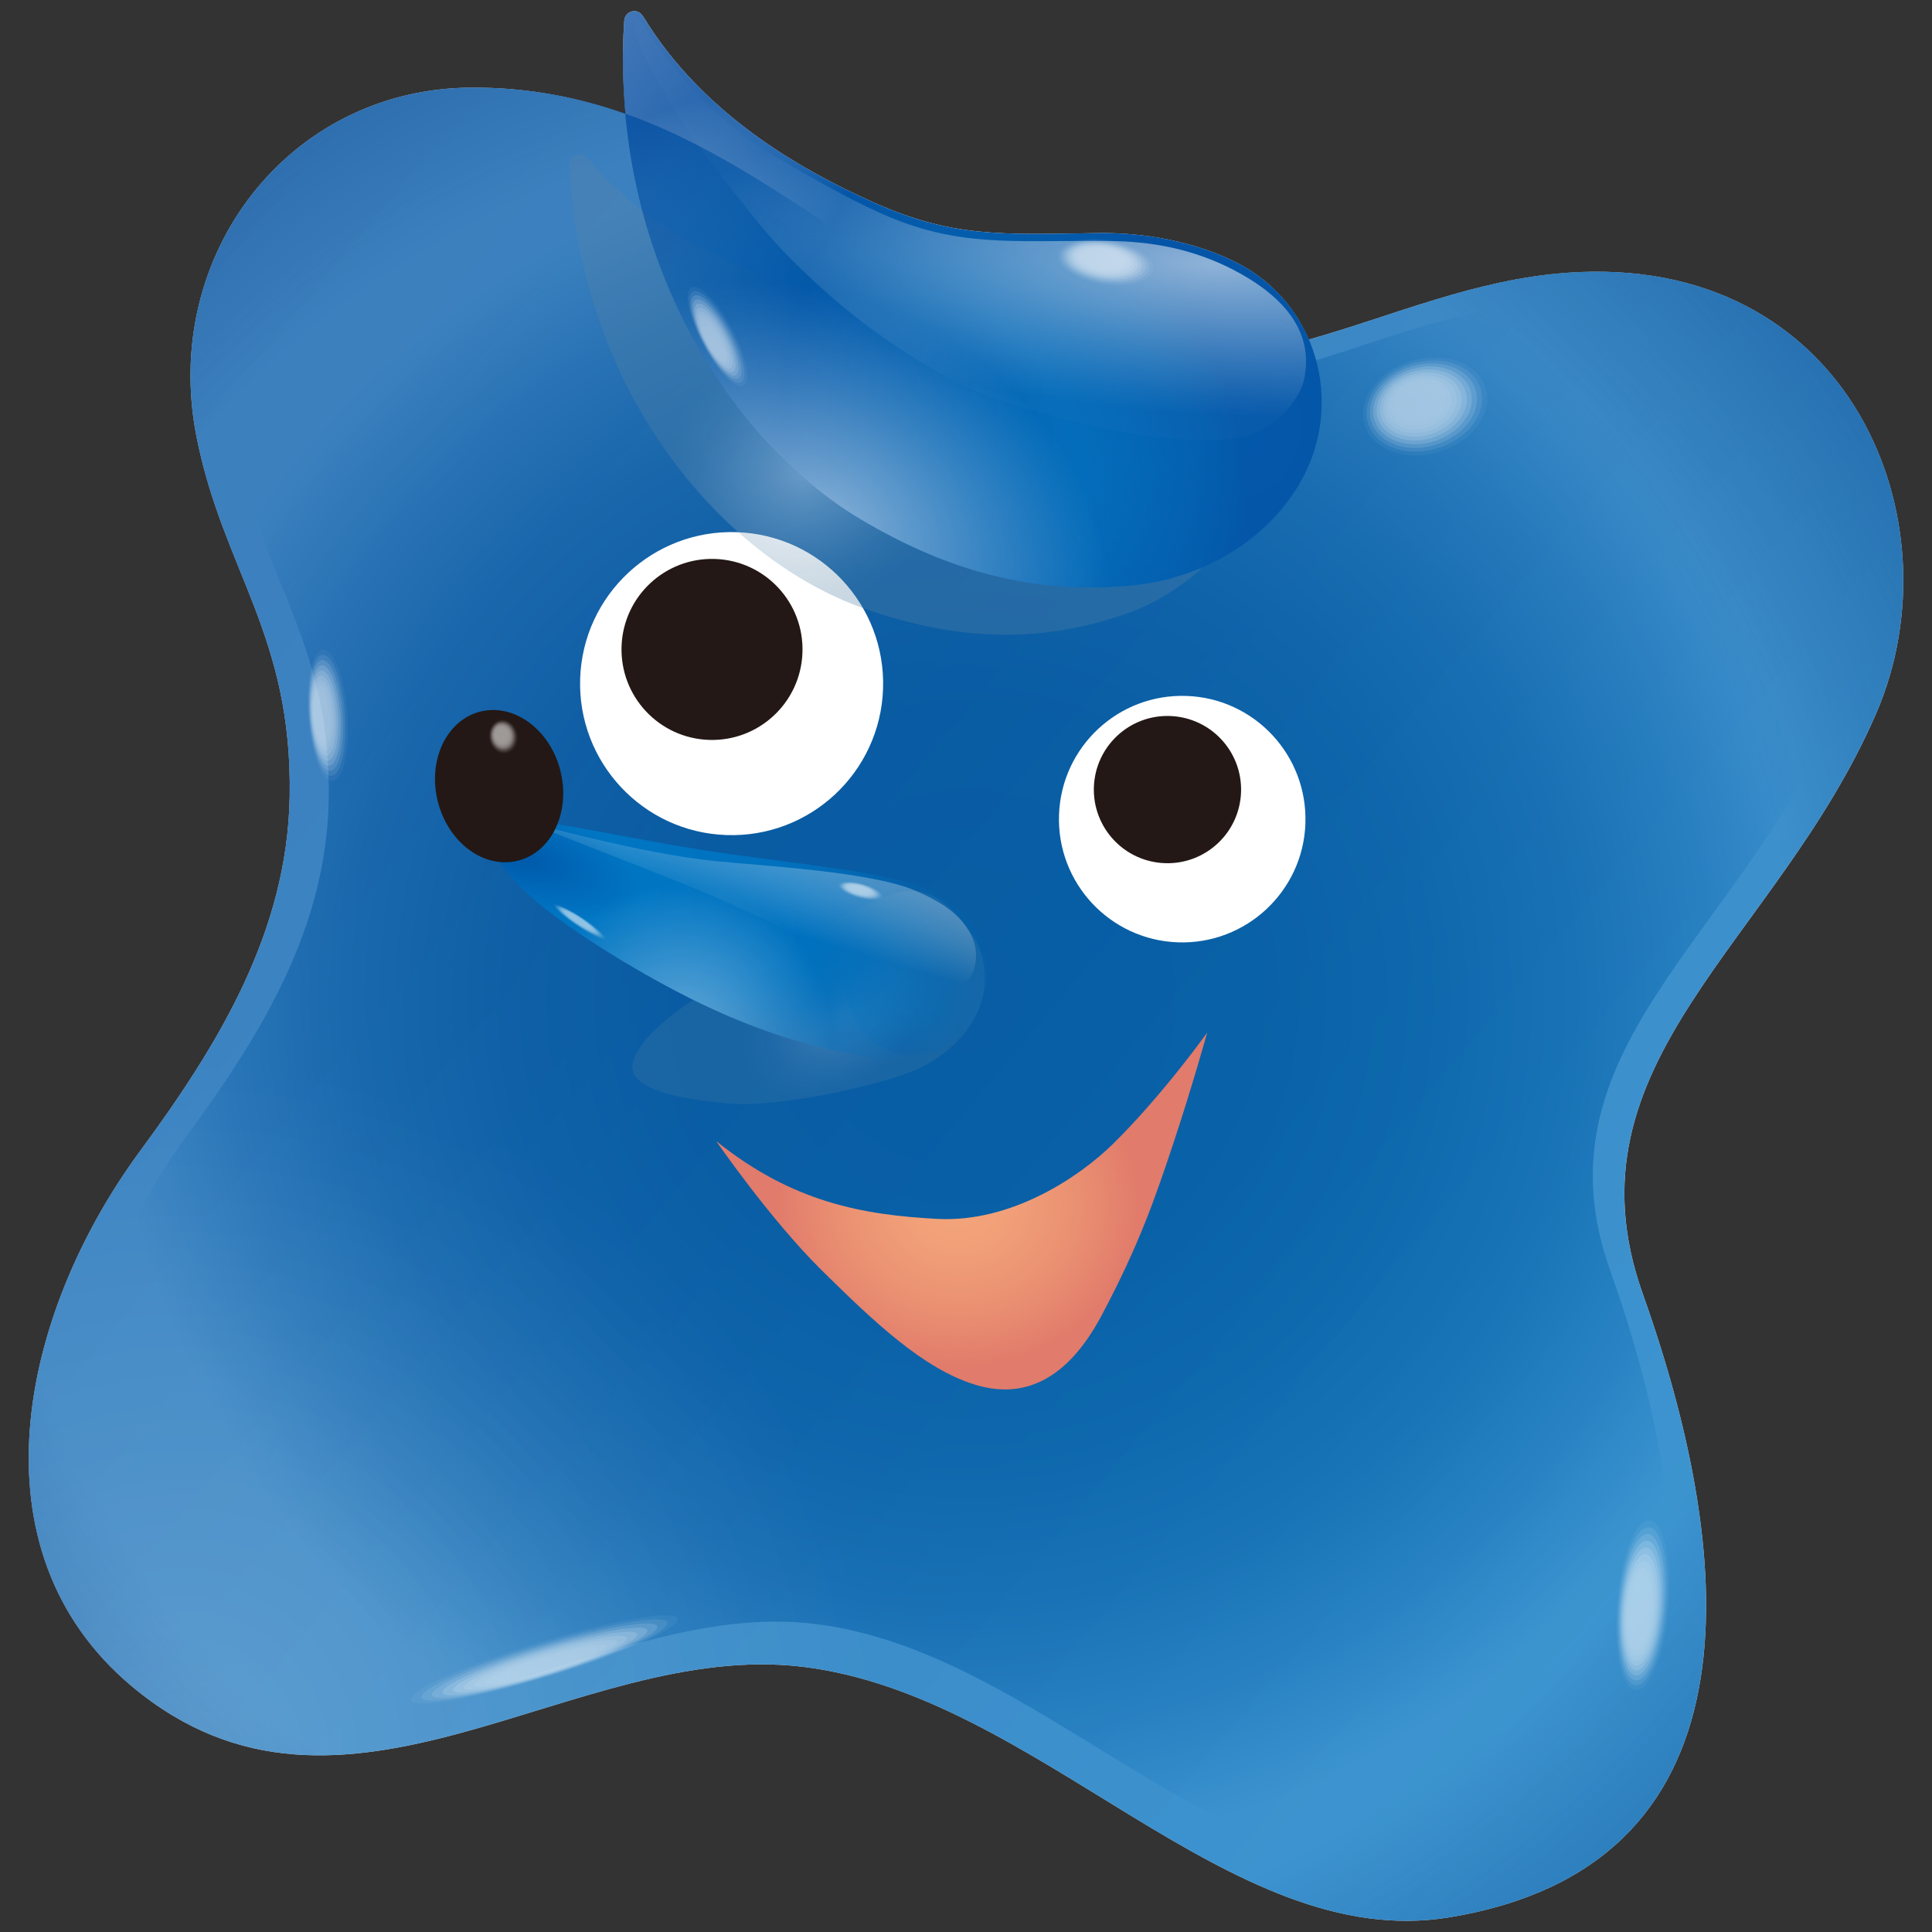 <?xml version="1.0" encoding="UTF-8"?>
<svg xmlns="http://www.w3.org/2000/svg" xmlns:xlink="http://www.w3.org/1999/xlink" version="1.1" viewBox="0 0 512 512">
  <rect x="0" y="0" width="512" height="512" fill="#333333" stroke="none"/>
  <!-- Generator: Adobe Illustrator 29.7.1, SVG Export Plug-In . SVG Version: 2.1.1 Build 8)  -->
  <defs>
    <style>
      .st0 {
        fill: url(#radial-gradient11);
      }

      .st0, .st1 {
        opacity: .58;
      }

      .st1 {
        fill: url(#radial-gradient10);
      }

      .st2 {
        fill: url(#linear-gradient1);
        opacity: .28;
      }

      .st3 {
        fill: url(#radial-gradient12);
      }

      .st4 {
        fill: url(#radial-gradient);
      }

      .st4, .st5, .st6, .st7, .st8 {
        mix-blend-mode: multiply;
      }

      .st9 {
        opacity: .08;
      }

      .st9, .st10, .st11, .st12, .st13, .st14, .st15, .st16, .st17, .st18, .st19, .st20, .st21, .st22 {
        fill: #fff;
      }

      .st10 {
        opacity: .23;
      }

      .st11 {
        opacity: .15;
      }

      .st12 {
        opacity: .54;
      }

      .st13 {
        opacity: .46;
      }

      .st14 {
        opacity: .31;
      }

      .st15 {
        opacity: .92;
      }

      .st16 {
        opacity: .38;
      }

      .st17 {
        opacity: .62;
      }

      .st18 {
        opacity: .77;
      }

      .st19 {
        opacity: .85;
      }

      .st20 {
        opacity: .69;
      }

      .st23 {
        isolation: isolate;
      }

      .st5 {
        fill: url(#radial-gradient4);
        opacity: .2;
      }

      .st6 {
        fill: url(#radial-gradient7);
        opacity: .36;
      }

      .st7 {
        fill: url(#radial-gradient3);
        opacity: .24;
      }

      .st24 {
        fill: url(#linear-gradient);
        opacity: .77;
      }

      .st25 {
        fill: #231815;
      }

      .st22 {
        opacity: 0;
      }

      .st8 {
        fill: url(#radial-gradient1);
      }

      .st26 {
        opacity: .56;
      }

      .st27 {
        fill: url(#radial-gradient8);
      }

      .st28 {
        fill: url(#radial-gradient5);
      }

      .st29 {
        fill: url(#radial-gradient9);
        opacity: .7;
      }

      .st30 {
        fill: url(#radial-gradient6);
        opacity: .39;
      }

      .st31 {
        fill: url(#radial-gradient2);
        opacity: .19;
      }
    </style>
    <radialGradient id="radial-gradient" cx="485.53" cy="-159.37" fx="485.53" fy="-159.37" r="118.38" gradientTransform="translate(-690.92 539.49) rotate(1.98) scale(1.93)" gradientUnits="userSpaceOnUse">
      <stop offset="0" stop-color="#002154" stop-opacity=".89"/>
      <stop offset=".34" stop-color="#002155" stop-opacity=".86"/>
      <stop offset=".54" stop-color="#002359" stop-opacity=".76"/>
      <stop offset=".71" stop-color="#002760" stop-opacity=".59"/>
      <stop offset=".85" stop-color="#002d6a" stop-opacity=".35"/>
      <stop offset=".98" stop-color="#003378" stop-opacity=".04"/>
      <stop offset="1" stop-color="#00357a" stop-opacity="0"/>
    </radialGradient>
    <linearGradient id="linear-gradient" x1="284.09" y1="-328.38" x2="724.33" y2="15.58" gradientTransform="translate(-257.38 404.26) rotate(1.98)" gradientUnits="userSpaceOnUse">
      <stop offset="0" stop-color="#0056a8"/>
      <stop offset="1" stop-color="#0076c3"/>
    </linearGradient>
    <radialGradient id="radial-gradient1" cx="474.82" cy="-153.14" fx="474.82" fy="-153.14" r="209.02" gradientTransform="translate(-690.92 539.49) rotate(1.98) scale(1.93)" gradientUnits="userSpaceOnUse">
      <stop offset=".6" stop-color="#00357a" stop-opacity="0"/>
      <stop offset="1" stop-color="#00489e" stop-opacity=".89"/>
    </radialGradient>
    <radialGradient id="radial-gradient2" cx="381.82" cy="-51.81" fx="381.82" fy="-51.81" r="168.09" gradientTransform="translate(-690.92 539.49) rotate(1.98) scale(1.93)" gradientUnits="userSpaceOnUse">
      <stop offset="0" stop-color="#fff" stop-opacity=".95"/>
      <stop offset=".13" stop-color="#fff" stop-opacity=".71"/>
      <stop offset=".34" stop-color="#fff" stop-opacity=".35"/>
      <stop offset=".49" stop-color="#fff" stop-opacity=".12"/>
      <stop offset=".56" stop-color="#fff" stop-opacity=".03"/>
    </radialGradient>
    <radialGradient id="radial-gradient3" cx="740.86" cy="1249.72" fx="740.86" fy="1249.72" r="32.96" gradientTransform="translate(-472.52 -1531.17) rotate(-5.92) scale(1.7 1.49) skewX(-19.51)" gradientUnits="userSpaceOnUse">
      <stop offset="0" stop-color="#fff"/>
      <stop offset="0" stop-color="#fcfcfd" stop-opacity="1"/>
      <stop offset=".13" stop-color="#c1d1de" stop-opacity=".96"/>
      <stop offset=".24" stop-color="#93afc6" stop-opacity=".93"/>
      <stop offset=".33" stop-color="#7197b4" stop-opacity=".9"/>
      <stop offset=".41" stop-color="#5d88a9" stop-opacity=".89"/>
      <stop offset=".46" stop-color="#5683a6" stop-opacity=".89"/>
    </radialGradient>
    <radialGradient id="radial-gradient4" cx="480.08" cy="-174.69" fx="480.08" fy="-174.69" r="19.16" gradientTransform="translate(-727.49 471.52) rotate(8.72) scale(1.93)" gradientUnits="userSpaceOnUse">
      <stop offset="0" stop-color="#0058aa"/>
      <stop offset=".29" stop-color="#0071be"/>
      <stop offset=".44" stop-color="#0071be" stop-opacity=".94"/>
      <stop offset=".7" stop-color="#0071be" stop-opacity=".79"/>
      <stop offset="1" stop-color="#0071be" stop-opacity=".58"/>
    </radialGradient>
    <radialGradient id="radial-gradient5" cx="423.34" cy="-192.82" fx="423.34" fy="-192.82" r="69.42" gradientTransform="translate(-686.56 123.17) rotate(17.21) scale(1.93 .75)" gradientUnits="userSpaceOnUse">
      <stop offset="0" stop-color="#0058aa"/>
      <stop offset=".26" stop-color="#0076c3"/>
      <stop offset=".61" stop-color="#0071be"/>
      <stop offset=".64" stop-color="#0071be" stop-opacity=".94"/>
      <stop offset=".71" stop-color="#0071be" stop-opacity=".79"/>
      <stop offset=".79" stop-color="#0071be" stop-opacity=".54"/>
      <stop offset=".89" stop-color="#0071be" stop-opacity=".21"/>
      <stop offset=".95" stop-color="#0071be" stop-opacity="0"/>
    </radialGradient>
    <radialGradient id="radial-gradient6" cx="449.58" cy="-172.78" fx="449.58" fy="-172.78" r="29.93" gradientTransform="translate(-744.21 347.63) rotate(16.16) scale(1.93 1.9)" gradientUnits="userSpaceOnUse">
      <stop offset="0" stop-color="#fff"/>
      <stop offset=".27" stop-color="#fff" stop-opacity=".62"/>
      <stop offset=".69" stop-color="#fff" stop-opacity="0"/>
    </radialGradient>
    <linearGradient id="linear-gradient1" x1="454.33" y1="-236.39" x2="450.61" y2="-209.96" gradientTransform="translate(-281.76 388.72) rotate(8.72)" gradientUnits="userSpaceOnUse">
      <stop offset="0" stop-color="#fff"/>
      <stop offset=".07" stop-color="#fff" stop-opacity=".96"/>
      <stop offset=".18" stop-color="#fff" stop-opacity=".84"/>
      <stop offset=".33" stop-color="#fff" stop-opacity=".66"/>
      <stop offset=".51" stop-color="#fff" stop-opacity=".4"/>
      <stop offset=".72" stop-color="#fff" stop-opacity=".08"/>
      <stop offset=".77" stop-color="#fff" stop-opacity="0"/>
    </linearGradient>
    <radialGradient id="radial-gradient7" cx="1773.05" cy="-1389.16" fx="1773.05" fy="-1389.16" r="46.83" gradientTransform="translate(-3889.62 1015.06) rotate(24.08) scale(1.75 1.79) skewX(-6.57)" xlink:href="#radial-gradient3"/>
    <radialGradient id="radial-gradient8" cx="1431.21" cy="-1713.45" fx="1431.21" fy="-1713.45" r="108.51" gradientTransform="translate(-3657.81 1757.45) rotate(27.69) scale(1.93)" gradientUnits="userSpaceOnUse">
      <stop offset="0" stop-color="#0076c3"/>
      <stop offset=".56" stop-color="#0056a8"/>
      <stop offset="1" stop-color="#0056a8" stop-opacity="0"/>
    </radialGradient>
    <radialGradient id="radial-gradient9" cx="1386.9" cy="-1675.58" fx="1386.9" fy="-1675.58" r="59.63" gradientTransform="translate(-3657.81 1757.45) rotate(27.69) scale(1.93)" gradientUnits="userSpaceOnUse">
      <stop offset=".63" stop-color="#00489e" stop-opacity="0"/>
      <stop offset="1" stop-color="#00489e"/>
    </radialGradient>
    <radialGradient id="radial-gradient10" cx="1388.03" cy="-1673.31" fx="1388.03" fy="-1673.31" r="74.33" gradientTransform="translate(-3267.2 1013.16) rotate(27.69) scale(1.93 1.43)" xlink:href="#radial-gradient2"/>
    <radialGradient id="radial-gradient11" cx="1264.65" cy="-1728.32" fx="1264.65" fy="-1728.32" r="70.05" gradientTransform="translate(2890.85 -752.41) rotate(-176.33) scale(2.02 .57) skewX(.7)" gradientUnits="userSpaceOnUse">
      <stop offset="0" stop-color="#fff" stop-opacity=".95"/>
      <stop offset=".24" stop-color="#fff" stop-opacity=".71"/>
      <stop offset=".61" stop-color="#fff" stop-opacity=".35"/>
      <stop offset=".87" stop-color="#fff" stop-opacity=".12"/>
      <stop offset="1" stop-color="#fff" stop-opacity=".03"/>
    </radialGradient>
    <radialGradient id="radial-gradient12" cx="150.19" cy="-177.66" fx="150.19" fy="-177.66" r="59.4" gradientTransform="translate(98.76 474.03) rotate(1.79) scale(1 .9)" gradientUnits="userSpaceOnUse">
      <stop offset="0" stop-color="#f4a57a"/>
      <stop offset=".24" stop-color="#f19f78"/>
      <stop offset=".53" stop-color="#ea9072"/>
      <stop offset=".81" stop-color="#e17b6b"/>
    </radialGradient>
  </defs>
  <g class="st23">
    <g id="_レイヤー_1" data-name="レイヤー_1">
      <g>
        <path class="st21" d="M415.05,72.31c-24.14,1.76-45.63,11.3-68.23,17.69-3.49-8.14-9.56-15.22-18.01-19.81-11.51-6.24-26.04-8.59-37.57-8.42-26.28.39-38.84,1.2-59.85-8.18-19.63-8.77-45.4-23.69-60.81-49.03,0,0-.3-.42-.44-.59-.64-.84-1.66-1.22-2.76-.93-.97.25-1.65,1.06-1.87,1.96-.08.31-.08.55-.12,1.04-.52,8.28-.32,16.34.39,24.18-12.39-4.38-25.81-7.1-41.05-7-48.24.35-82.09,44.36-72.67,92.4,6.98,35.5,25.48,52.61,24.71,95.51-.65,35.76-18.69,65.47-39.71,94-31.68,43.07-45.31,105.57-2.13,141.75,56.2,47.07,117.17-12.36,177.56-5.19,62.81,7.4,113.05,76.05,171.57,66.43,81.96-13.46,77.22-92.4,51.29-165.23-21.9-61.46,35.6-93.1,61.89-153.92,21.99-50.87-7.11-122.17-82.18-116.67Z"/>
        <g>
          <path class="st4" d="M485.34,190.96c-24.92,57.6-79.37,87.58-58.61,145.8,24.55,68.98,29.05,143.74-48.59,156.49-55.41,9.1-103-55.91-162.48-62.93-57.21-6.78-114.94,49.5-168.17,4.92-40.91-34.26-27.99-93.47,2.01-134.26,19.92-27.01,37-55.16,37.61-89.03.73-40.62-16.81-56.84-23.4-90.46-8.93-45.49,23.13-87.17,68.81-87.51,54.46-.39,84.64,36.6,128.35,57,17.01,7.93,34.89,13.03,54.5,11.51,32.44-2.52,59.75-19.67,92.13-22.05,71.11-5.2,98.67,62.32,77.84,110.5Z"/>
          <path class="st24" d="M497.23,188.97c-26.29,60.82-83.79,92.46-61.89,153.92,25.93,72.83,30.67,151.77-51.29,165.23-58.52,9.62-108.76-59.03-171.57-66.43-60.39-7.17-121.36,52.26-177.56,5.19-43.19-36.17-29.55-98.68,2.13-141.75,21.02-28.53,39.06-58.24,39.71-94,.77-42.9-17.74-60.01-24.71-95.51-9.42-48.04,24.43-92.05,72.67-92.4,57.49-.4,89.37,38.65,135.5,60.19,17.97,8.38,36.85,13.75,57.55,12.15,34.24-2.66,63.09-20.77,97.28-23.27,75.07-5.5,104.18,65.79,82.18,116.67Z"/>
          <path class="st8" d="M497.23,188.97c-26.29,60.82-83.79,92.46-61.89,153.92,25.93,72.83,30.67,151.77-51.29,165.23-58.52,9.62-108.76-59.03-171.57-66.43-60.39-7.17-121.36,52.26-177.56,5.19-43.19-36.17-29.55-98.68,2.13-141.75,21.02-28.53,39.06-58.24,39.71-94,.77-42.9-17.74-60.01-24.71-95.51-9.42-48.04,24.43-92.05,72.67-92.4,57.49-.4,89.37,38.65,135.5,60.19,17.97,8.38,36.85,13.75,57.55,12.15,34.24-2.66,63.09-20.77,97.28-23.27,75.07-5.5,104.18,65.79,82.18,116.67Z"/>
          <path class="st31" d="M497.23,188.97c-26.29,60.82-83.79,92.46-61.89,153.92,25.93,72.83,30.67,151.77-51.29,165.23-58.52,9.62-108.76-59.03-171.57-66.43-60.39-7.17-121.36,52.26-177.56,5.19-43.19-36.17-29.55-98.68,2.13-141.75,21.02-28.53,39.06-58.24,39.71-94,.77-42.9-17.74-60.01-24.71-95.51-9.42-48.04,24.43-92.05,72.67-92.4,57.49-.4,89.37,38.65,135.5,60.19,17.97,8.38,36.85,13.75,57.55,12.15,34.24-2.66,63.09-20.77,97.28-23.27,75.07-5.5,104.18,65.79,82.18,116.67Z"/>
          <g class="st26">
            <path class="st22" d="M374.06,94.92c9.46-2.82,18.89.63,21,7.76,2.13,7.12-3.82,15.18-13.3,18.02-9.47,2.84-18.87-.64-21-7.76-2.13-7.13,3.82-15.19,13.3-18.02Z"/>
            <path class="st9" d="M374.07,95.64c8.86-2.64,17.67.59,19.66,7.26,1.99,6.66-3.57,14.21-12.45,16.86-8.86,2.66-17.66-.6-19.66-7.26-1.99-6.67,3.58-14.21,12.45-16.86Z"/>
            <path class="st11" d="M374.09,96.37c8.25-2.46,16.46.55,18.31,6.76,1.86,6.21-3.33,13.24-11.59,15.71-8.26,2.48-16.45-.56-18.31-6.76-1.85-6.21,3.33-13.24,11.59-15.71Z"/>
            <path class="st10" d="M374.11,97.1c7.64-2.28,15.25.51,16.96,6.26,1.72,5.75-3.08,12.26-10.74,14.55-7.65,2.3-15.24-.52-16.96-6.26-1.72-5.75,3.09-12.27,10.74-14.55Z"/>
            <path class="st14" d="M374.13,97.83c7.04-2.1,14.04.47,15.62,5.77,1.58,5.29-2.84,11.29-9.89,13.4-7.04,2.11-14.03-.47-15.62-5.76-1.58-5.3,2.84-11.29,9.89-13.4Z"/>
            <path class="st16" d="M374.15,98.56c6.43-1.92,12.83.43,14.27,5.27,1.45,4.84-2.59,10.32-9.04,12.24-6.43,1.93-12.82-.43-14.27-5.27-1.44-4.84,2.6-10.32,9.03-12.24Z"/>
            <path class="st13" d="M374.17,99.29c5.83-1.74,11.62.39,12.93,4.77,1.31,4.38-2.35,9.34-8.18,11.09-5.83,1.75-11.61-.39-12.92-4.77-1.31-4.38,2.35-9.35,8.18-11.09Z"/>
            <path class="st12" d="M374.19,100.02c5.22-1.56,10.41.35,11.58,4.27,1.17,3.93-2.1,8.37-7.33,9.93-5.22,1.57-10.4-.35-11.58-4.27-1.17-3.93,2.11-8.37,7.33-9.93Z"/>
            <path class="st17" d="M374.21,100.75c4.62-1.38,9.2.31,10.23,3.78,1.04,3.47-1.86,7.39-6.48,8.78-4.61,1.39-9.19-.31-10.23-3.77-1.03-3.47,1.87-7.4,6.48-8.78Z"/>
            <path class="st20" d="M374.23,101.48c4.01-1.2,7.99.27,8.89,3.28.9,3.02-1.61,6.42-5.62,7.62-4,1.21-7.98-.27-8.88-3.28-.9-3.01,1.62-6.43,5.62-7.62Z"/>
            <path class="st18" d="M374.25,102.21c3.4-1.01,6.78.23,7.54,2.78.76,2.56-1.37,5.45-4.77,6.47-3.4,1.02-6.77-.23-7.54-2.78-.76-2.55,1.38-5.45,4.77-6.47Z"/>
            <path class="st19" d="M374.27,102.93c2.8-.83,5.57.19,6.19,2.28.63,2.1-1.12,4.47-3.92,5.31-2.79.84-5.56-.18-6.19-2.28s1.13-4.48,3.92-5.31Z"/>
            <path class="st15" d="M374.29,103.66c2.19-.65,4.36.15,4.85,1.79.49,1.65-.88,3.5-3.07,4.16-2.18.66-4.35-.14-4.84-1.78s.89-3.51,3.06-4.16Z"/>
            <path class="st21" d="M374.31,104.39c1.59-.47,3.14.11,3.5,1.29.36,1.19-.63,2.53-2.21,3-1.57.48-3.14-.1-3.5-1.28-.35-1.18.64-2.53,2.21-3Z"/>
          </g>
          <g class="st26">
            <path class="st22" d="M92.66,189.15c.74,10.32-1.14,18.88-4.22,19.1-3.08.23-6.17-7.96-6.93-18.29-.75-10.32,1.14-18.87,4.22-19.1s6.17,7.96,6.92,18.29Z"/>
            <path class="st9" d="M92.04,189.19c.69,9.58-1.06,17.51-3.91,17.72s-5.73-7.39-6.43-16.98c-.7-9.58,1.06-17.52,3.92-17.72,2.86-.21,5.73,7.39,6.43,16.98Z"/>
            <path class="st11" d="M91.42,189.24c.63,8.84-.97,16.16-3.61,16.35s-5.28-6.82-5.93-15.66c-.64-8.84.98-16.16,3.61-16.35,2.63-.19,5.29,6.82,5.93,15.66Z"/>
            <path class="st10" d="M90.81,189.28c.58,8.1-.89,14.8-3.31,14.98s-4.84-6.25-5.44-14.35c-.59-8.1.9-14.8,3.31-14.98,2.41-.18,4.84,6.25,5.43,14.35Z"/>
            <path class="st14" d="M90.19,189.33c.53,7.36-.81,13.45-3,13.61s-4.4-5.67-4.94-13.03c-.53-7.36.82-13.45,3.01-13.61,2.19-.16,4.4,5.67,4.94,13.03Z"/>
            <path class="st16" d="M89.57,189.37c.47,6.62-.73,12.09-2.7,12.24s-3.96-5.1-4.44-11.72c-.48-6.61.74-12.09,2.7-12.24,1.97-.15,3.96,5.1,4.44,11.72Z"/>
            <path class="st13" d="M88.96,189.42c.42,5.88-.65,10.74-2.4,10.86s-3.51-4.53-3.95-10.4c-.42-5.87.65-10.73,2.4-10.86,1.75-.13,3.51,4.53,3.94,10.4Z"/>
            <path class="st12" d="M88.34,189.46c.36,5.14-.57,9.38-2.09,9.49s-3.07-3.95-3.45-9.09c-.37-5.13.57-9.38,2.1-9.49,1.53-.11,3.07,3.95,3.44,9.09Z"/>
            <path class="st17" d="M87.73,189.51c.31,4.4-.48,8.02-1.79,8.12s-2.63-3.38-2.95-7.77c-.31-4.39.49-8.02,1.8-8.12,1.31-.1,2.63,3.38,2.95,7.77Z"/>
            <path class="st20" d="M87.11,189.55c.26,3.65-.4,6.67-1.49,6.75s-2.18-2.81-2.45-6.46c-.26-3.65.41-6.66,1.49-6.75,1.09-.08,2.18,2.81,2.45,6.46Z"/>
            <path class="st18" d="M86.49,189.6c.2,2.91-.32,5.31-1.19,5.38s-1.74-2.24-1.96-5.14c-.21-2.91.33-5.31,1.19-5.38.87-.07,1.74,2.24,1.95,5.14Z"/>
            <path class="st19" d="M85.88,189.64c.15,2.17-.24,3.96-.88,4s-1.3-1.66-1.46-3.83.25-3.95.89-4c.65-.05,1.3,1.66,1.46,3.83Z"/>
            <path class="st15" d="M85.26,189.69c.1,1.43-.16,2.6-.58,2.63s-.86-1.09-.96-2.51.16-2.6.58-2.63c.43-.04.86,1.09.96,2.51Z"/>
            <path class="st21" d="M84.65,189.73c.04.69-.08,1.25-.28,1.26-.21.02-.41-.52-.46-1.2-.04-.68.08-1.24.28-1.26.21-.02.41.52.46,1.2Z"/>
          </g>
          <g class="st26">
            <path class="st22" d="M142.69,434.73c21.01-6.42,38.71-9.45,39.52-6.78.81,2.68-15.55,10.04-36.56,16.46-21,6.42-38.69,9.45-39.51,6.77-.81-2.67,15.56-10.03,36.55-16.45Z"/>
            <path class="st9" d="M142.86,435.26c19.5-5.96,35.93-8.77,36.68-6.29.76,2.49-14.43,9.32-33.93,15.27-19.49,5.96-35.91,8.77-36.67,6.29-.75-2.48,14.44-9.31,33.92-15.26Z"/>
            <path class="st11" d="M143.03,435.8c18-5.5,33.14-8.09,33.84-5.81.7,2.29-13.31,8.6-31.31,14.09-17.99,5.5-33.13,8.09-33.83,5.8-.7-2.29,13.32-8.59,31.29-14.08Z"/>
            <path class="st10" d="M143.19,436.33c16.49-5.04,30.36-7.41,31-5.32.64,2.1-12.2,7.88-28.68,12.91-16.48,5.04-30.35,7.41-31,5.31-.64-2.1,12.21-7.87,28.67-12.9Z"/>
            <path class="st14" d="M143.36,436.87c14.98-4.58,27.58-6.74,28.17-4.83.58,1.91-11.08,7.15-26.05,11.72-14.97,4.58-27.57,6.73-28.16,4.83-.58-1.9,11.09-7.15,26.04-11.72Z"/>
            <path class="st16" d="M143.53,437.4c13.47-4.12,24.8-6.06,25.33-4.34.52,1.72-9.96,6.43-23.42,10.54-13.46,4.11-24.79,6.06-25.32,4.34-.52-1.71,9.97-6.43,23.42-10.54Z"/>
            <path class="st13" d="M143.69,437.94c11.96-3.65,22.02-5.38,22.49-3.86.46,1.52-8.84,5.71-20.8,9.36-11.95,3.65-22.01,5.38-22.48,3.85-.46-1.52,8.86-5.71,20.79-9.35Z"/>
            <path class="st12" d="M143.86,438.47c10.45-3.19,19.24-4.7,19.65-3.37s-7.72,4.99-18.17,8.17c-10.44,3.19-19.23,4.7-19.64,3.37-.4-1.33,7.74-4.99,18.16-8.17Z"/>
            <path class="st17" d="M144.02,439.01c8.94-2.73,16.46-4.02,16.81-2.88s-6.61,4.27-15.54,6.99c-8.93,2.73-16.45,4.02-16.8,2.88-.35-1.13,6.62-4.27,15.54-6.99Z"/>
            <path class="st20" d="M144.19,439.54c7.43-2.27,13.68-3.34,13.97-2.39s-5.49,3.55-12.91,5.81c-7.42,2.27-13.67,3.34-13.96,2.4-.29-.94,5.5-3.55,12.91-5.81Z"/>
            <path class="st18" d="M144.36,440.07c5.92-1.81,10.9-2.66,11.13-1.9s-4.37,2.82-10.29,4.62c-5.91,1.81-10.89,2.66-11.13,1.91-.23-.75,4.39-2.83,10.28-4.63Z"/>
            <path class="st19" d="M144.52,440.61c4.41-1.35,8.11-1.98,8.29-1.42s-3.25,2.1-7.66,3.44c-4.4,1.34-8.11,1.99-8.29,1.42-.17-.56,3.27-2.11,7.66-3.44Z"/>
            <path class="st15" d="M144.69,441.14c2.9-.89,5.33-1.3,5.45-.93s-2.13,1.38-5.03,2.25c-2.89.88-5.33,1.31-5.45.94-.11-.37,2.15-1.39,5.03-2.26Z"/>
            <path class="st21" d="M144.86,441.68c1.39-.43,2.55-.62,2.61-.44.05.17-1.02.66-2.41,1.07-1.38.42-2.55.63-2.61.45-.06-.17,1.04-.66,2.41-1.08Z"/>
          </g>
          <g class="st26">
            <path class="st22" d="M428.18,424.57c1.11-13.26,5.26-23.72,9.29-23.39,4.02.33,6.37,11.35,5.27,24.6-1.11,13.26-5.27,23.72-9.28,23.39-4.03-.35-6.39-11.35-5.28-24.6Z"/>
            <path class="st9" d="M428.54,424.85c1.04-12.41,4.92-22.2,8.69-21.89,3.76.31,5.96,10.62,4.94,23.03-1.04,12.41-4.93,22.2-8.68,21.89-3.77-.32-5.98-10.62-4.94-23.03Z"/>
            <path class="st11" d="M428.9,425.14c.97-11.56,4.59-20.68,8.1-20.39,3.5.29,5.55,9.89,4.6,21.45-.97,11.56-4.6,20.68-8.09,20.39-3.51-.3-5.57-9.9-4.61-21.45Z"/>
            <path class="st10" d="M429.26,425.43c.9-10.71,4.25-19.16,7.5-18.89,3.25.27,5.15,9.17,4.26,19.87-.9,10.71-4.26,19.16-7.49,18.89-3.25-.28-5.16-9.17-4.27-19.87Z"/>
            <path class="st14" d="M429.62,425.71c.82-9.86,3.91-17.64,6.91-17.39,2.99.25,4.74,8.44,3.92,18.29-.83,9.86-3.92,17.64-6.9,17.39-3-.26-4.75-8.44-3.93-18.29Z"/>
            <path class="st16" d="M429.98,426c.75-9.01,3.57-16.12,6.31-15.9,2.73.23,4.33,7.71,3.58,16.72-.75,9.01-3.58,16.12-6.3,15.89s-4.34-7.71-3.59-16.72Z"/>
            <path class="st13" d="M430.34,426.28c.68-8.16,3.24-14.6,5.71-14.4,2.47.21,3.92,6.98,3.24,15.14-.68,8.16-3.24,14.6-5.71,14.39s-3.93-6.99-3.25-15.14Z"/>
            <path class="st12" d="M430.7,426.57c.61-7.31,2.9-13.08,5.12-12.9,2.22.19,3.51,6.26,2.9,13.56-.61,7.31-2.9,13.08-5.11,12.89s-3.52-6.26-2.91-13.56Z"/>
            <path class="st17" d="M431.06,426.86c.54-6.46,2.56-11.56,4.52-11.4s3.1,5.53,2.57,11.99c-.54,6.45-2.56,11.56-4.52,11.4s-3.11-5.53-2.57-11.98Z"/>
            <path class="st20" d="M431.42,427.14c.46-5.61,2.22-10.04,3.93-9.9s2.69,4.8,2.23,10.41c-.47,5.6-2.22,10.04-3.92,9.9s-2.7-4.81-2.23-10.41Z"/>
            <path class="st18" d="M431.78,427.43c.39-4.77,1.89-8.52,3.33-8.4s2.28,4.07,1.89,8.83c-.4,4.75-1.88,8.52-3.33,8.4s-2.29-4.08-1.89-8.83Z"/>
            <path class="st19" d="M432.14,427.72c.32-3.92,1.55-7,2.73-6.9s1.87,3.34,1.55,7.26c-.33,3.9-1.54,7-2.73,6.9s-1.88-3.35-1.55-7.25Z"/>
            <path class="st15" d="M432.5,428c.25-3.07,1.21-5.48,2.14-5.4s1.46,2.62,1.21,5.68c-.25,3.05-1.2,5.48-2.14,5.4s-1.47-2.63-1.21-5.67Z"/>
            <path class="st21" d="M432.86,428.29c.18-2.22.87-3.95,1.54-3.9.67.07,1.06,1.89.87,4.1-.18,2.2-.86,3.95-1.54,3.9-.67-.07-1.06-1.9-.87-4.1Z"/>
          </g>
          <g>
            <path class="st7" d="M203.92,253.5c30.73-15.05,39.12-28.27,54.95-3.94,7.23,16.6-5.22,29.65-17.3,34.42-11.39,4.49-36.21,9.48-48.12,8.48-11.19-.95-26.92-3.33-25.84-10.37,1.18-7.73,15.99-18.63,36.31-28.59Z"/>
            <g>
              <path class="st5" d="M261.45,260.72c-1.85,12.09-12.3,20.27-22.26,18.74-9.95-1.52-16.66-11.69-14.8-23.8,1.85-12.09,10.54-20.48,20.5-18.96,9.97,1.53,18.42,11.91,16.57,24.01Z"/>
              <path class="st28" d="M187.55,225.46c39.52,6.06,66.97,5.79,74.07,23.74,8.71,21.97-11.89,34.11-29.66,31.23-17.32-2.8-37.78-7.72-69.95-27.57-21.79-13.46-33.57-24.5-32.13-33.9.83-5.44,29.3,2.16,57.67,6.51Z"/>
              <path class="st30" d="M187.55,225.46c39.52,6.06,66.97,5.79,74.07,23.74,8.71,21.97-11.89,34.11-29.66,31.23-17.32-2.8-37.78-7.72-69.95-27.57-21.79-13.46-33.57-24.5-32.13-33.9.83-5.44,29.3,2.16,57.67,6.51Z"/>
              <path class="st2" d="M242.09,235.84c9.44,3.89,13.46,7.95,15.54,12.52,1.9,4.2,1.02,8.99-1.3,11.65-2.71,3.09-7.27,3.78-11.15,3.49-9.55-.7-15.74-4.36-23.48-9.39-9.34-6.08-20.86-11.31-31.1-15.91-10.89-4.88-45.32-17.82-50.56-20.31,0,0,29.5,8.3,49.41,10.31,11.95,1.21,40.71,2.74,52.64,7.63Z"/>
              <path class="st25" d="M148.5,204.2c2.77,10.91-2.24,21.61-11.21,23.88-8.97,2.28-18.48-4.71-21.25-15.61-2.78-10.9,2.24-21.6,11.2-23.88,8.97-2.28,18.49,4.71,21.27,15.61Z"/>
              <g class="st26">
                <path class="st22" d="M132.64,190.52c2.2-.37,4.34,1.45,4.78,4.06.44,2.63-.99,5.05-3.2,5.42-2.21.37-4.35-1.46-4.78-4.07-.44-2.62,1-5.05,3.2-5.41Z"/>
                <path class="st9" d="M132.64,190.77c2.06-.34,4.07,1.36,4.48,3.8.41,2.46-.93,4.73-2.99,5.07s-4.07-1.36-4.48-3.81c-.41-2.46.93-4.72,2.99-5.06Z"/>
                <path class="st11" d="M132.64,191.03c1.92-.32,3.79,1.27,4.17,3.54.38,2.29-.87,4.4-2.79,4.73s-3.79-1.27-4.17-3.55c-.38-2.29.87-4.4,2.79-4.72Z"/>
                <path class="st10" d="M132.64,191.28c1.78-.3,3.51,1.17,3.86,3.28.35,2.12-.8,4.08-2.58,4.38s-3.51-1.18-3.86-3.29c-.35-2.12.8-4.08,2.58-4.37Z"/>
                <path class="st14" d="M132.64,191.54c1.64-.27,3.23,1.08,3.56,3.02.33,1.95-.74,3.76-2.38,4.03s-3.23-1.09-3.55-3.03c-.32-1.95.74-3.75,2.37-4.02Z"/>
                <path class="st16" d="M132.63,191.79c1.5-.25,2.96.99,3.25,2.76.3,1.78-.67,3.43-2.17,3.68s-2.95-.99-3.25-2.77c-.3-1.78.68-3.43,2.17-3.68Z"/>
                <path class="st13" d="M132.63,192.05c1.36-.22,2.68.89,2.95,2.5.27,1.61-.61,3.11-1.97,3.34s-2.67-.9-2.94-2.51c-.27-1.61.61-3.11,1.96-3.33Z"/>
                <path class="st12" d="M132.63,192.3c1.22-.2,2.4.8,2.64,2.24.25,1.45-.55,2.79-1.76,2.99s-2.39-.81-2.63-2.25c-.24-1.45.55-2.78,1.75-2.98Z"/>
                <path class="st17" d="M132.63,192.56c1.08-.18,2.12.71,2.33,1.98s-.48,2.46-1.55,2.64-2.11-.72-2.33-1.98c-.21-1.28.48-2.46,1.55-2.64Z"/>
                <path class="st20" d="M132.63,192.81c.94-.15,1.84.62,2.03,1.72s-.42,2.14-1.35,2.29-1.84-.62-2.02-1.72c-.19-1.11.42-2.14,1.34-2.29Z"/>
                <path class="st18" d="M132.63,193.07c.8-.13,1.56.52,1.72,1.46s-.35,1.81-1.14,1.95-1.56-.53-1.71-1.46c-.16-.94.36-1.81,1.14-1.94Z"/>
                <path class="st19" d="M132.62,193.32c.66-.11,1.28.43,1.42,1.2s-.29,1.49-.94,1.6-1.28-.44-1.41-1.2c-.13-.77.29-1.49.93-1.6Z"/>
                <path class="st15" d="M132.62,193.58c.52-.09,1.01.34,1.11.94s-.22,1.17-.73,1.25-1-.35-1.1-.94c-.1-.6.23-1.17.72-1.25Z"/>
                <path class="st21" d="M132.62,193.84c.38-.06.73.24.8.68.08.43-.16.83-.53.9-.38.05-.72-.25-.79-.68-.07-.44.16-.84.52-.9Z"/>
              </g>
              <g class="st26">
                <path class="st22" d="M228.68,234.07c3.44.93,5.98,2.6,5.67,3.73-.31,1.12-3.36,1.28-6.8.35-3.44-.92-5.97-2.59-5.66-3.71.3-1.13,3.33-1.29,6.78-.36Z"/>
                <path class="st9" d="M228.58,234.16c3.22.87,5.6,2.43,5.31,3.49s-3.14,1.19-6.36.32-5.58-2.42-5.3-3.47,3.12-1.21,6.35-.34Z"/>
                <path class="st11" d="M228.49,234.25c3,.81,5.22,2.27,4.95,3.25s-2.92,1.11-5.92.3-5.2-2.26-4.93-3.24,2.91-1.12,5.91-.31Z"/>
                <path class="st10" d="M228.39,234.34c2.78.75,4.83,2.1,4.58,3.01s-2.71,1.04-5.49.28c-2.78-.74-4.82-2.09-4.57-3s2.69-1.04,5.48-.29Z"/>
                <path class="st14" d="M228.3,234.43c2.56.69,4.45,1.93,4.22,2.77s-2.49.96-5.05.26c-2.56-.69-4.44-1.93-4.21-2.76s2.48-.95,5.04-.27Z"/>
                <path class="st16" d="M228.2,234.52c2.34.63,4.06,1.76,3.86,2.53s-2.28.87-4.61.24c-2.34-.63-4.05-1.76-3.85-2.53s2.27-.87,4.61-.24Z"/>
                <path class="st13" d="M228.11,234.61c2.12.57,3.68,1.6,3.49,2.29s-2.06.79-4.18.22c-2.12-.57-3.67-1.6-3.48-2.29s2.05-.79,4.17-.22Z"/>
                <path class="st12" d="M228.01,234.7c1.9.51,3.3,1.43,3.13,2.05s-1.85.71-3.74.2c-1.9-.51-3.29-1.43-3.12-2.05s1.84-.7,3.74-.19Z"/>
                <path class="st17" d="M227.92,234.79c1.68.45,2.91,1.26,2.76,1.81s-1.63.63-3.31.18c-1.68-.45-2.91-1.27-2.76-1.81s1.62-.62,3.3-.17Z"/>
                <path class="st20" d="M227.82,234.88c1.46.39,2.53,1.1,2.4,1.57s-1.42.55-2.87.16c-1.46-.4-2.53-1.1-2.4-1.58s1.41-.54,2.87-.15Z"/>
                <path class="st18" d="M227.73,234.97c1.24.33,2.14.93,2.04,1.33s-1.2.47-2.43.13-2.14-.94-2.03-1.34,1.2-.45,2.43-.12Z"/>
                <path class="st19" d="M227.63,235.06c1.02.27,1.76.76,1.67,1.09s-.99.39-2,.11-1.76-.77-1.67-1.1.98-.37,2-.1Z"/>
                <path class="st15" d="M227.54,235.15c.8.21,1.37.59,1.31.85-.07.27-.77.31-1.56.09s-1.38-.61-1.31-.87c.07-.25.77-.29,1.56-.07Z"/>
                <path class="st21" d="M227.44,235.23c.58.15.99.43.94.61-.05.2-.56.22-1.12.07-.58-.16-1-.44-.95-.63.05-.17.56-.2,1.13-.05Z"/>
              </g>
              <g class="st26">
                <path class="st22" d="M154.5,243.21c4.01,2.66,6.9,5.33,6.48,5.97-.44.64-4.03-1.01-8.03-3.66-4.01-2.67-6.9-5.33-6.48-5.96.43-.63,4.02,1,8.03,3.65Z"/>
                <path class="st9" d="M154.38,243.22c3.75,2.49,6.47,5,6.06,5.59s-3.77-.94-7.52-3.43c-3.75-2.5-6.46-4.99-6.06-5.58s3.76.94,7.52,3.42Z"/>
                <path class="st11" d="M154.26,243.23c3.5,2.32,6.02,4.65,5.65,5.21s-3.51-.88-7-3.19c-3.5-2.33-6.02-4.65-5.65-5.2.38-.55,3.51.87,7,3.18Z"/>
                <path class="st10" d="M154.15,243.24c3.24,2.15,5.58,4.31,5.23,4.83s-3.26-.81-6.49-2.96c-3.24-2.15-5.57-4.31-5.23-4.82.35-.51,3.25.81,6.48,2.95Z"/>
                <path class="st14" d="M154.03,243.25c2.98,1.98,5.14,3.97,4.82,4.44s-3-.75-5.97-2.72c-2.98-1.98-5.13-3.97-4.82-4.43.32-.47,2.99.74,5.97,2.71Z"/>
                <path class="st16" d="M153.91,243.26c2.73,1.81,4.7,3.63,4.4,4.06s-2.74-.68-5.46-2.49c-2.73-1.81-4.69-3.62-4.4-4.05.29-.43,2.73.68,5.45,2.48Z"/>
                <path class="st13" d="M153.79,243.27c2.47,1.64,4.26,3.29,3.99,3.68s-2.48-.62-4.94-2.26c-2.47-1.64-4.25-3.28-3.98-3.67.26-.39,2.47.61,4.94,2.24Z"/>
                <path class="st12" d="M153.68,243.28c2.21,1.47,3.81,2.94,3.57,3.3s-2.23-.56-4.43-2.02c-2.21-1.47-3.81-2.94-3.57-3.28.24-.35,2.22.55,4.42,2.01Z"/>
                <path class="st17" d="M153.56,243.29c1.95,1.3,3.37,2.6,3.16,2.91s-1.97-.49-3.91-1.79c-1.95-1.3-3.36-2.59-3.15-2.9s1.96.48,3.91,1.78Z"/>
                <path class="st20" d="M153.44,243.3c1.7,1.13,2.93,2.26,2.74,2.53s-1.71-.43-3.4-1.56c-1.7-1.12-2.92-2.25-2.74-2.52s1.7.42,3.39,1.54Z"/>
                <path class="st18" d="M153.32,243.31c1.44.96,2.49,1.92,2.33,2.15s-1.45-.37-2.88-1.32-2.48-1.91-2.32-2.13,1.44.36,2.88,1.31Z"/>
                <path class="st19" d="M153.2,243.32c1.18.79,2.05,1.58,1.92,1.77s-1.19-.31-2.37-1.09-2.04-1.57-1.91-1.75,1.19.29,2.36,1.07Z"/>
                <path class="st15" d="M153.09,243.33c.93.62,1.61,1.23,1.5,1.38s-.93-.24-1.85-.85-1.59-1.22-1.49-1.37.93.23,1.85.84Z"/>
                <path class="st21" d="M152.97,243.34c.67.45,1.16.89,1.09,1-.08.1-.68-.17-1.34-.62-.67-.44-1.15-.88-1.08-.98.07-.1.67.16,1.33.6Z"/>
              </g>
            </g>
          </g>
          <g>
            <path class="st21" d="M234.02,182.56c-.77,22.16-19.35,39.51-41.52,38.74-22.16-.76-39.51-19.36-38.75-41.52.77-22.17,19.36-39.51,41.53-38.75,22.16.77,39.5,19.36,38.74,41.53Z"/>
            <path class="st25" d="M212.66,172.93c-.45,13.25-11.56,23.61-24.8,23.15-13.24-.46-23.6-11.56-23.14-24.81.46-13.24,11.56-23.6,24.8-23.14,13.25.46,23.6,11.56,23.14,24.8Z"/>
          </g>
          <g>
            <path class="st21" d="M345.95,218.21c-.62,18.02-15.75,32.14-33.78,31.52-18.03-.62-32.14-15.75-31.52-33.78.62-18.03,15.74-32.15,33.78-31.52,18.02.62,32.14,15.75,31.51,33.79Z"/>
            <path class="st25" d="M328.89,209.92c-.37,10.77-9.41,19.21-20.17,18.83-10.78-.37-19.2-9.41-18.83-20.18.38-10.76,9.41-19.2,20.17-18.82,10.78.37,19.2,9.4,18.83,20.17Z"/>
          </g>
          <g>
            <path class="st6" d="M310.81,77.33c-10.84-3.75-23.87-3.46-34.04-1.35-23.61,4.88-35.05,7.85-55.93,2.68-19.83-4.9-46.72-14.74-64.9-36.47,0,0-.35-.36-.49-.49-.74-.69-1.79-.9-2.85-.45-.93.41-1.54,1.27-1.65,2.18-.03.3-.02.54,0,1.02,3.14,59.68,40.34,103.61,78.31,116.9,23.46,8.21,45.57,9.57,69.23,1.27,14.53-5.11,28.16-16.77,34.2-33.29,7.8-21.38-1.95-45.13-21.87-52.01Z"/>
            <g>
              <path class="st27" d="M328.81,70.2c-11.51-6.24-26.04-8.59-37.57-8.42-26.28.39-38.84,1.2-59.85-8.18-19.63-8.77-45.4-23.69-60.81-49.03,0,0-.3-.42-.44-.59-.64-.84-1.66-1.22-2.76-.93-.97.25-1.65,1.06-1.87,1.96-.08.31-.08.55-.12,1.04-3.75,60.38,27.09,110.56,62.93,131.72,22.6,13.35,45.23,19.9,71.6,17.39,16.58-1.57,33.71-10.06,43.59-25.54,13.06-20.48,6.63-47.86-14.7-59.43Z"/>
              <path class="st29" d="M328.81,70.2c-11.51-6.24-26.04-8.59-37.57-8.42-26.28.39-38.84,1.2-59.85-8.18-19.63-8.77-45.4-23.69-60.81-49.03,0,0-.3-.42-.44-.59-.64-.84-1.66-1.22-2.76-.93-.97.25-1.65,1.06-1.87,1.96-.08.31-.08.55-.12,1.04-3.75,60.38,27.09,110.56,62.93,131.72,22.6,13.35,45.23,19.9,71.6,17.39,16.58-1.57,33.71-10.06,43.59-25.54,13.06-20.48,6.63-47.86-14.7-59.43Z"/>
              <path class="st1" d="M328.81,70.2c-11.51-6.24-26.04-8.59-37.57-8.42-26.28.39-38.84,1.2-59.85-8.18-19.63-8.77-45.4-23.69-60.81-49.03,0,0-.3-.42-.44-.59-.64-.84-1.66-1.22-2.76-.93-.97.25-1.65,1.06-1.87,1.96-.08.31-.08.55-.12,1.04-3.75,60.38,27.09,110.56,62.93,131.72,22.6,13.35,45.23,19.9,71.6,17.39,16.58-1.57,33.71-10.06,43.59-25.54,13.06-20.48,6.63-47.86-14.7-59.43Z"/>
              <path class="st0" d="M327.26,71.71c-11.37-5.97-22.56-7.76-33.73-7.85-25.48-.2-39.72,1.84-60.32-7.43-9.24-4.16-19.76-10.24-28.53-15.34-17.52-10.16-30.38-28.3-33.17-32.83-1.17-1.9-2.62-4.37-3.11-1.27-.85,5.48,14.56,28.92,18.92,34.59,6.48,8.42,14.32,19.04,21.8,26.58,13.45,13.55,25.56,22.54,40.51,31.14,15.18,8.71,59.69,20.66,79.59,16.5,8.06-1.69,15.19-9.51,16.34-15.1,1.19-5.66,2.36-18.14-18.31-28.98Z"/>
              <g class="st26">
                <path class="st22" d="M294.09,63.32c7.42,1.18,12.99,4.93,12.45,8.36-.55,3.44-7.02,5.27-14.43,4.09-7.42-1.18-12.99-4.92-12.44-8.37.55-3.44,7.01-5.27,14.42-4.09Z"/>
                <path class="st9" d="M293.9,63.63c6.95,1.1,12.16,4.61,11.65,7.82-.51,3.22-6.56,4.94-13.5,3.83-6.94-1.11-12.15-4.61-11.64-7.83.52-3.22,6.56-4.93,13.49-3.82Z"/>
                <path class="st11" d="M293.7,63.93c6.47,1.03,11.32,4.3,10.85,7.29-.48,3-6.11,4.6-12.58,3.57-6.47-1.03-11.32-4.29-10.84-7.29.48-3,6.11-4.59,12.57-3.56Z"/>
                <path class="st10" d="M293.51,64.23c5.99.95,10.49,3.98,10.05,6.75-.44,2.78-5.66,4.26-11.65,3.31-5.99-.95-10.49-3.98-10.04-6.76.44-2.78,5.66-4.26,11.65-3.3Z"/>
                <path class="st14" d="M293.31,64.53c5.52.88,9.66,3.67,9.25,6.22-.41,2.56-5.21,3.92-10.73,3.04-5.52-.88-9.66-3.66-9.25-6.22.41-2.56,5.21-3.92,10.72-3.04Z"/>
                <path class="st16" d="M293.12,64.84c5.04.8,8.83,3.35,8.45,5.68-.37,2.34-4.76,3.58-9.8,2.78-5.04-.8-8.82-3.34-8.45-5.68.37-2.34,4.76-3.58,9.8-2.78Z"/>
                <path class="st13" d="M292.93,65.14c4.57.73,7.99,3.03,7.65,5.14-.34,2.12-4.31,3.25-8.87,2.52-4.57-.73-7.99-3.03-7.65-5.15.34-2.11,4.31-3.24,8.88-2.52Z"/>
                <path class="st12" d="M292.73,65.44c4.09.65,7.16,2.72,6.85,4.61-.3,1.9-3.86,2.91-7.95,2.26-4.09-.65-7.16-2.71-6.86-4.61.3-1.89,3.86-2.9,7.95-2.25Z"/>
                <path class="st17" d="M292.54,65.75c3.61.57,6.33,2.4,6.06,4.07-.27,1.68-3.41,2.57-7.02,2-3.62-.57-6.33-2.4-6.06-4.07.27-1.67,3.42-2.57,7.03-1.99Z"/>
                <path class="st20" d="M292.35,66.05c3.14.5,5.49,2.09,5.26,3.54s-2.96,2.23-6.1,1.73c-3.14-.5-5.49-2.08-5.26-3.54.23-1.45,2.97-2.23,6.1-1.73Z"/>
                <path class="st18" d="M292.15,66.35c2.66.42,4.66,1.77,4.46,3s-2.5,1.9-5.17,1.47c-2.66-.42-4.66-1.76-4.46-3,.2-1.23,2.52-1.89,5.18-1.47Z"/>
                <path class="st19" d="M291.96,66.66c2.19.35,3.82,1.45,3.66,2.46s-2.05,1.56-4.25,1.21c-2.19-.35-3.83-1.45-3.67-2.46.16-1.01,2.07-1.55,4.26-1.21Z"/>
                <path class="st15" d="M291.77,66.96c1.71.27,2.99,1.14,2.86,1.93s-1.6,1.22-3.32.95c-1.71-.27-2.99-1.13-2.87-1.93.13-.79,1.62-1.22,3.33-.95Z"/>
                <path class="st21" d="M291.57,67.26c1.23.2,2.16.82,2.06,1.39-.09.58-1.15.88-2.4.69-1.24-.19-2.16-.82-2.07-1.39.09-.57,1.17-.88,2.41-.69Z"/>
              </g>
              <g class="st26">
                <path class="st22" d="M194.47,86.87c4.1,7.73,5.57,14.98,3.25,16.21-2.3,1.23-7.5-4.05-11.59-11.78-4.09-7.73-5.55-14.98-3.25-16.2,2.3-1.22,7.48,4.06,11.59,11.78Z"/>
                <path class="st9" d="M194.01,87.12c3.81,7.18,5.17,13.9,3.02,15.04s-6.96-3.76-10.76-10.94c-3.8-7.18-5.15-13.9-3.02-15.04,2.14-1.13,6.94,3.76,10.76,10.93Z"/>
                <path class="st11" d="M193.55,87.37c3.51,6.62,4.77,12.83,2.79,13.88s-6.42-3.47-9.93-10.09c-3.5-6.62-4.75-12.83-2.78-13.87s6.41,3.47,9.92,10.08Z"/>
                <path class="st10" d="M193.09,87.61c3.22,6.06,4.37,11.75,2.55,12.71s-5.88-3.18-9.09-9.24c-3.21-6.06-4.35-11.75-2.55-12.71s5.87,3.18,9.09,9.24Z"/>
                <path class="st14" d="M192.63,87.86c2.92,5.51,3.97,10.68,2.32,11.55s-5.34-2.89-8.26-8.4c-2.92-5.51-3.96-10.68-2.32-11.55s5.33,2.89,8.26,8.39Z"/>
                <path class="st16" d="M192.17,88.11c2.63,4.95,3.57,9.6,2.09,10.39-1.47.79-4.81-2.59-7.43-7.55-2.62-4.95-3.56-9.6-2.09-10.38s4.8,2.6,7.43,7.55Z"/>
                <path class="st13" d="M191.71,88.35c2.33,4.4,3.17,8.53,1.85,9.22-1.31.7-4.27-2.3-6.59-6.7-2.33-4.4-3.16-8.52-1.85-9.22s4.26,2.31,6.59,6.7Z"/>
                <path class="st12" d="M191.25,88.6c2.04,3.84,2.77,7.45,1.62,8.06-1.14.61-3.73-2.01-5.76-5.86-2.04-3.84-2.76-7.45-1.62-8.05s3.72,2.02,5.76,5.86Z"/>
                <path class="st17" d="M190.79,88.84c1.74,3.29,2.37,6.37,1.39,6.89-.98.52-3.19-1.72-4.93-5.01-1.74-3.29-2.36-6.37-1.39-6.89s3.18,1.73,4.93,5.01Z"/>
                <path class="st20" d="M190.33,89.09c1.45,2.73,1.97,5.3,1.15,5.73-.81.43-2.65-1.43-4.09-4.17-1.45-2.73-1.97-5.3-1.15-5.73s2.65,1.43,4.1,4.16Z"/>
                <path class="st18" d="M189.87,89.34c1.15,2.17,1.57,4.22.92,4.56-.65.35-2.11-1.14-3.26-3.32-1.16-2.18-1.57-4.22-.92-4.56s2.11,1.14,3.26,3.32Z"/>
                <path class="st19" d="M189.41,89.58c.86,1.62,1.17,3.14.69,3.4-.48.26-1.57-.85-2.43-2.47s-1.17-3.14-.69-3.4,1.57.85,2.43,2.47Z"/>
                <path class="st15" d="M188.94,89.83c.56,1.06.77,2.07.45,2.24-.32.17-1.03-.56-1.59-1.63s-.77-2.07-.46-2.23,1.03.56,1.6,1.63Z"/>
                <path class="st21" d="M188.48,90.07c.27.51.37.99.22,1.07-.15.08-.5-.26-.76-.78-.27-.51-.37-.98-.22-1.07.16-.07.5.27.77.78Z"/>
              </g>
            </g>
          </g>
          <path class="st3" d="M189.8,302.4s14.29,20.76,28,34.28c13.73,13.52,26.81,26.05,40.59,30.27,12.61,3.87,24.22-.85,33.51-18.28,10-18.77,14.32-31.45,19.16-46.01,4.89-14.72,8.86-29.02,8.86-29.02,0,0-11.78,16.54-24.98,29.52-8.72,8.58-26.75,20.89-46.53,19.86-19.78-1.05-38.37-4.37-58.61-20.62Z"/>
        </g>
      </g>
    </g>
  </g>
</svg>